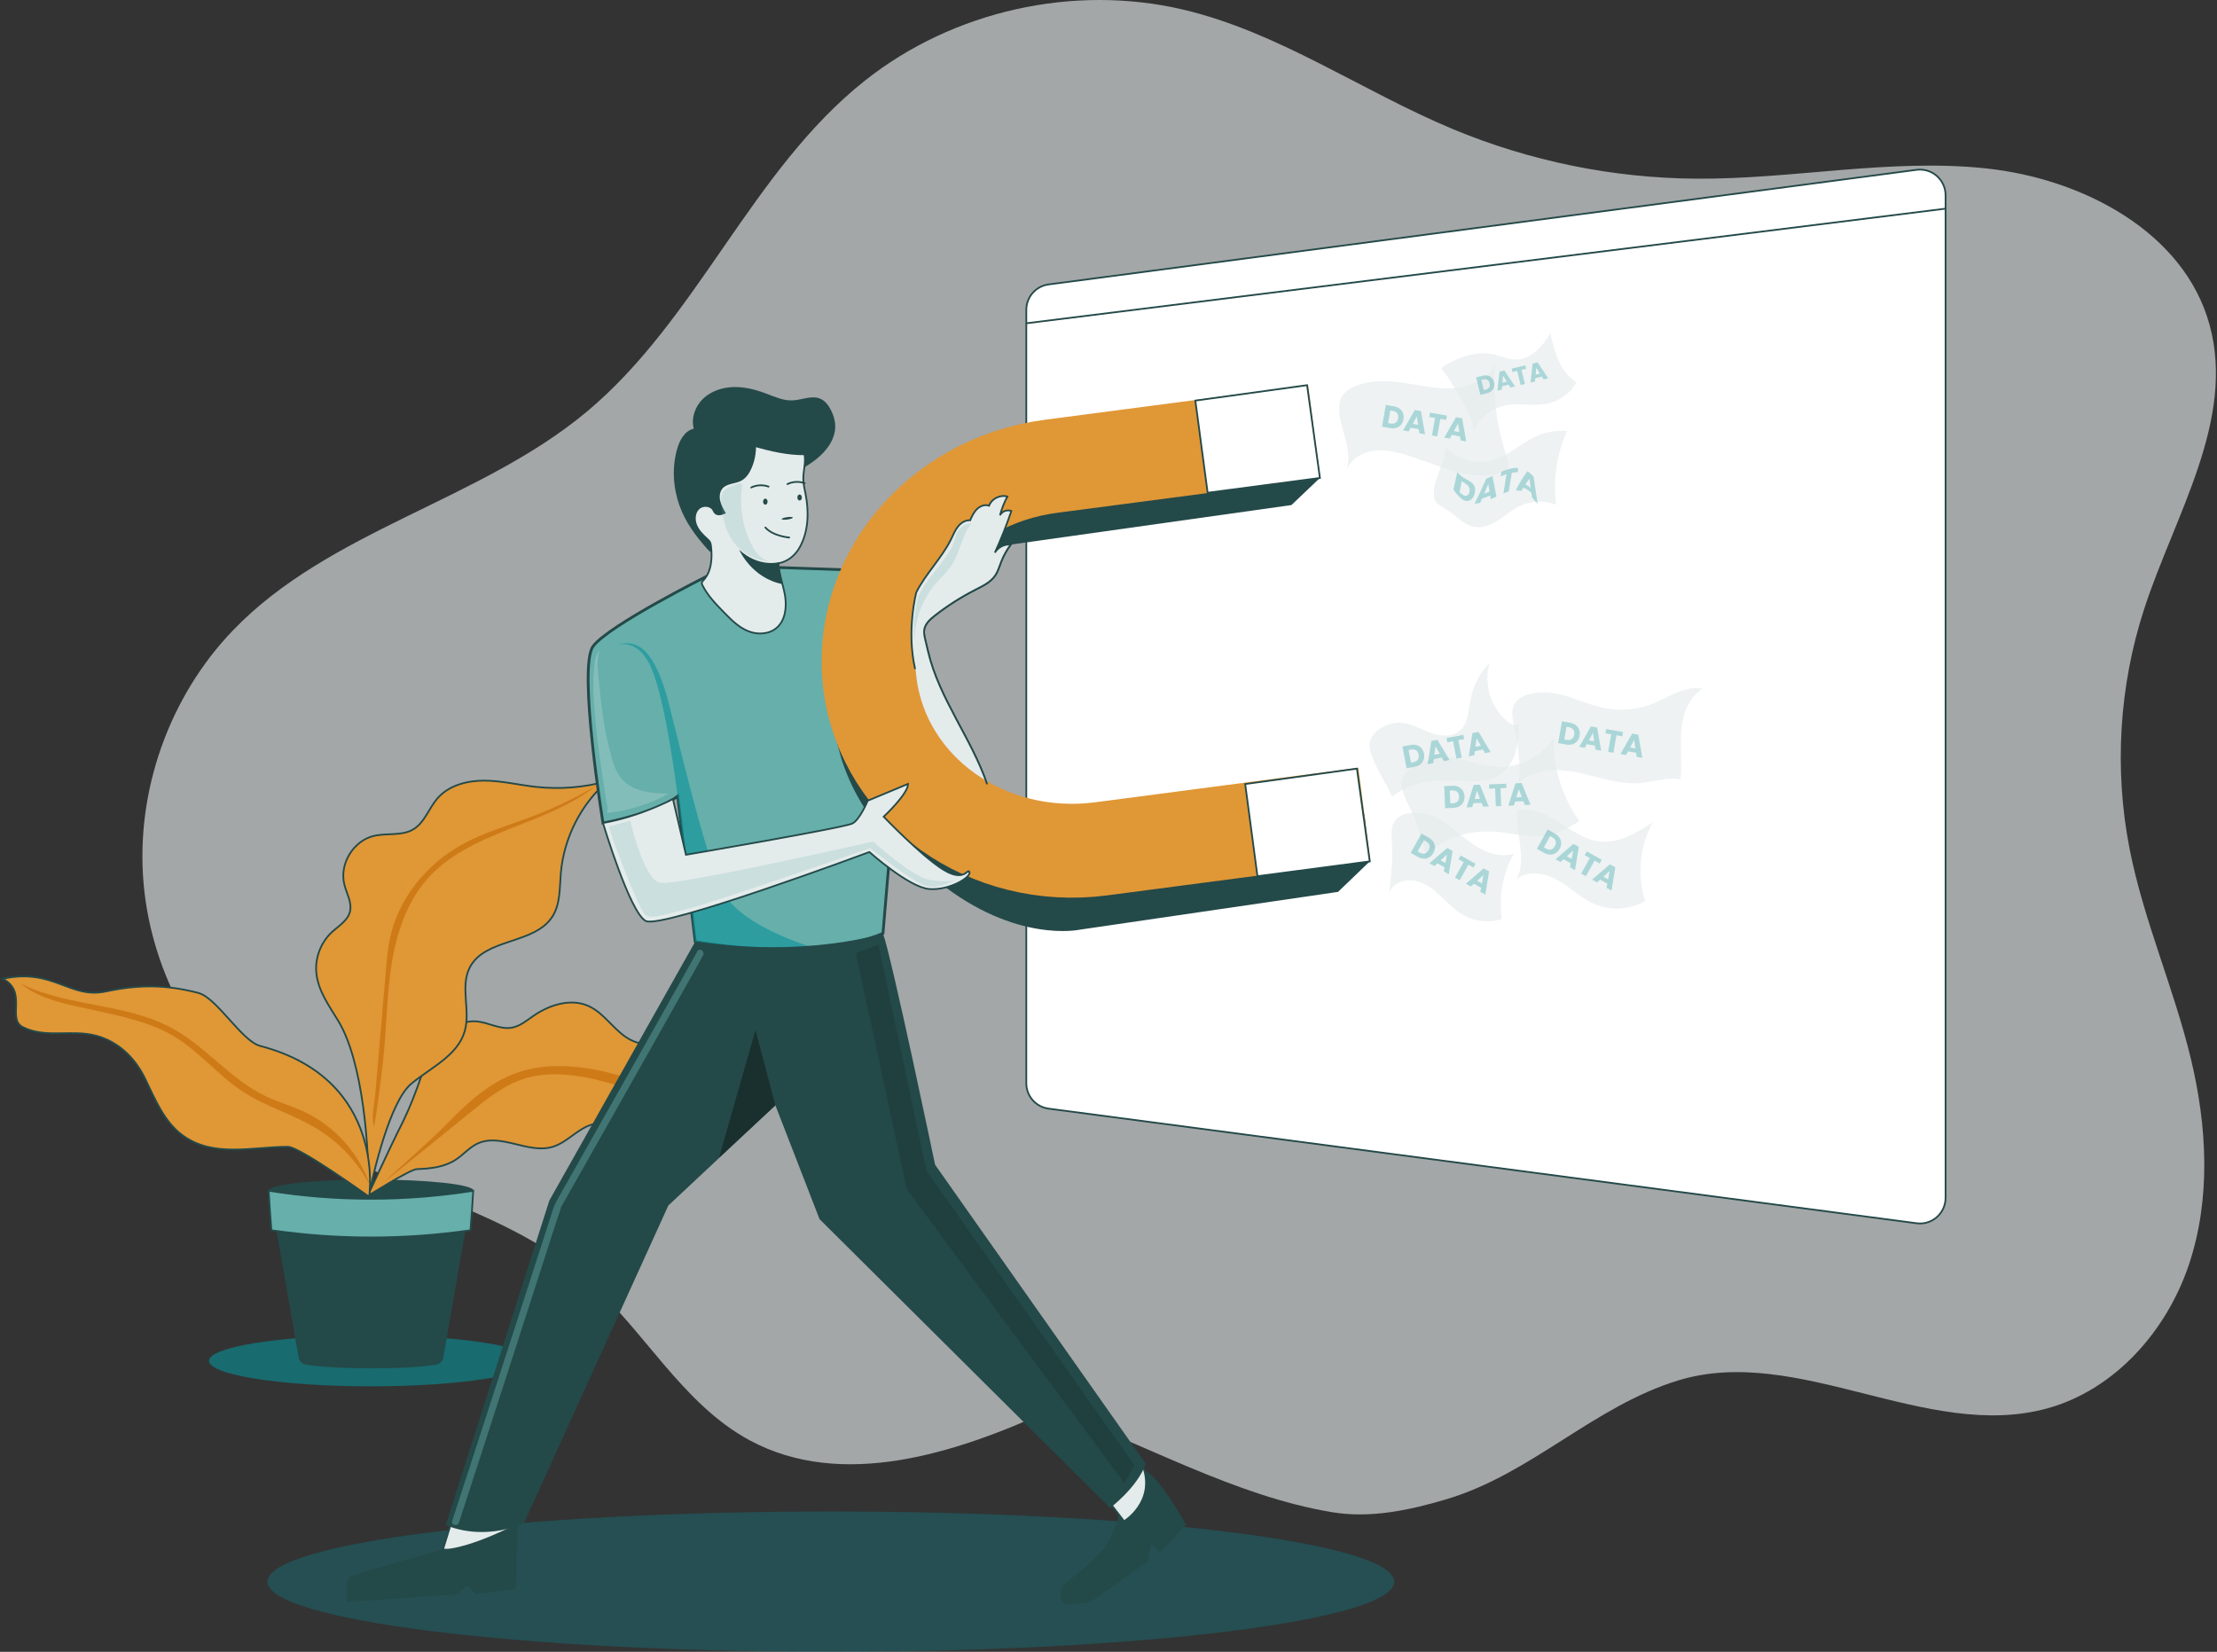 <svg width="769" height="573" viewBox="0 0 769 573" fill="none" xmlns="http://www.w3.org/2000/svg">
<rect x="0" y="0" width="769" height="573" fill="#333333" stroke="none"/>
<g clip-path="url(#clip0_1219_2762)">
<path opacity="0.3" d="M288.202 573.001C396.121 573.001 483.607 562.102 483.607 548.658C483.607 535.213 396.121 524.314 288.202 524.314C180.283 524.314 92.797 535.213 92.797 548.658C92.797 562.102 180.283 573.001 288.202 573.001Z" fill="#069299"/>
<path opacity="0.63" d="M364.588 489.02C331.545 504.225 292.039 516.897 260.025 499.621C236.429 486.893 223.297 461.006 203.05 443.435C172.326 416.773 128.017 411.407 95.241 387.311C69.512 368.395 52.51 338.076 49.786 306.254C47.062 274.439 58.671 241.663 80.812 218.658C114.288 183.865 166.411 173.772 203.489 142.849C242.021 110.712 260.649 59.185 299.963 28.001C330.475 3.781 372.259 -5.584 410.201 3.287C443.532 11.081 472.301 31.582 503.897 44.763C530.607 55.905 559.499 61.792 588.439 61.984C621.99 62.203 655.541 54.876 688.907 58.416C722.272 61.956 757.6 80.365 766.438 112.729C775.46 145.765 754.444 178.5 743.803 211.049C735.041 237.841 733.271 266.878 738.698 294.535C743.556 319.276 753.985 342.597 759.899 367.112C765.587 390.673 766.952 415.895 759.199 438.859C751.439 461.823 733.49 482.132 710.115 488.554C668.323 500.033 623.575 466.193 582.127 478.852C552.789 487.813 531.259 511.23 501.872 520.019C488.974 523.882 475.375 526.77 462.092 524.568C428.184 518.949 396.904 500.705 364.588 489.014V489.02Z" fill="#E4EBEB"/>
<path opacity="0.59" d="M128.59 480.903C159.582 480.903 184.707 476.943 184.707 472.059C184.707 467.174 159.582 463.215 128.59 463.215C97.597 463.215 72.473 467.174 72.473 472.059C72.473 476.943 97.597 480.903 128.59 480.903Z" fill="#069299"/>
<path d="M128.728 416.835C148.326 416.835 164.214 415.118 164.214 412.999C164.214 410.881 148.326 409.164 128.728 409.164C109.13 409.164 93.242 410.881 93.242 412.999C93.242 415.118 109.13 416.835 128.728 416.835Z" fill="#244949"/>
<path d="M153.786 470.838C153.56 472.128 152.558 473.15 151.268 473.376C148.338 473.905 141.916 474.646 129.004 474.646C116.091 474.646 109.113 473.884 106.094 473.356C104.791 473.129 103.782 472.114 103.556 470.81L95.789 426.158H161.56L153.786 470.831V470.838Z" fill="#244949"/>
<path d="M163.192 426.77C140.296 430.091 117.044 430.098 94.148 426.77C93.771 422.194 93.455 417.624 93.188 413.055C116.694 416.78 140.639 416.78 164.145 413.055C163.885 417.624 163.562 422.194 163.185 426.77H163.192Z" fill="#66AFAB"/>
<path d="M163.192 426.77C140.296 430.091 117.044 430.098 94.148 426.77C93.771 422.194 93.455 417.624 93.188 413.055C116.694 416.78 140.639 416.78 164.145 413.055C163.885 417.624 163.562 422.194 163.185 426.77H163.192Z" stroke="#244949" stroke-width="0.604" stroke-miterlimit="10"/>
<path d="M144.722 377.315C146.601 372.087 148.186 366.646 151.343 362.077C154.505 357.507 159.693 353.871 165.236 354.31C169.408 354.639 173.38 357.212 177.504 356.492C180.344 355.998 182.664 354.028 185.038 352.389C190.616 348.526 198.019 346.193 204.201 349.006C210.245 351.757 213.635 358.715 219.789 361.205C224.763 363.216 230.849 361.994 235.295 364.993C238.993 367.483 240.427 372.121 242.808 375.888C246.52 381.761 253.052 385.768 259.968 386.42C252.057 389.37 244.146 392.327 236.235 395.278C233.916 396.142 231.528 397.02 229.052 396.931C225.388 396.801 222.177 394.605 218.979 392.821C214.89 390.543 210.101 388.807 205.58 390.015C200.413 391.401 196.791 396.307 191.658 397.83C183.199 400.348 173.662 392.952 165.662 396.677C162.821 398.001 160.749 400.533 158.135 402.255C154.114 404.911 149.257 405.377 144.564 405.556C142.19 405.645 127.473 414.928 127.473 414.928C127.473 414.928 136.701 395.133 137.895 392.849C140.516 387.833 142.794 382.639 144.715 377.308L144.722 377.315Z" fill="#E09736" stroke="#244949" stroke-width="0.604" stroke-miterlimit="10"/>
<path d="M179.515 372.053C190.637 368.204 202.912 369.81 214.274 372.89C225.629 375.978 236.627 380.492 248.222 382.468C236.792 383.813 225.505 379.861 214.473 376.588C203.44 373.316 191.433 370.702 180.606 374.606C174.335 376.863 169.024 381.124 163.844 385.309C153.69 393.515 143.604 401.817 133.367 409.913C140.523 403.148 148.023 396.945 154.973 389.865C162.081 382.619 169.745 375.436 179.515 372.053Z" fill="#CE7B17"/>
<path d="M117.344 354.157C114.153 348.922 110.359 343.707 109.735 337.608C109.193 332.38 111.237 326.953 115.086 323.378C117.419 321.21 120.52 319.453 121.35 316.38C122.208 313.196 120.246 310.019 119.436 306.822C117.645 299.735 122.544 291.652 129.659 289.971C134.201 288.894 139.347 290.081 143.354 287.693C147.285 285.354 148.719 280.427 151.711 276.969C155.635 272.434 162.023 270.76 168.02 270.787C174.023 270.822 179.91 272.297 185.872 272.956C194.188 273.875 202.675 273.189 210.73 270.945C201.516 278.973 195.588 290.657 194.538 302.829C194.092 308.03 194.401 313.628 191.567 318.013C185.344 327.646 168.239 325.388 162.963 335.57C159.526 342.198 163.258 350.486 161.207 357.67C158.785 366.171 149.488 370.287 142.675 375.92C135.327 382.006 129.687 406.103 127.779 415.351C128.218 398.919 125.968 368.311 117.337 354.157H117.344Z" fill="#E09736" stroke="#244949" stroke-width="0.604" stroke-miterlimit="10"/>
<path d="M133.864 336.502C134.187 332.714 134.516 328.913 135.333 325.201C138.338 311.479 148.067 299.671 160.369 292.899C167.902 288.748 176.259 286.381 184.301 283.335C191.992 280.426 199.436 276.878 206.544 272.734C188.904 286.58 162.901 288.144 148.122 305.009C140.856 313.29 137.377 324.268 135.731 335.164C134.091 346.059 134.105 357.133 132.849 368.083C131.978 375.679 131.038 383.493 129.761 390.986C128.65 387.651 129.844 383.295 130.139 379.864L131.422 364.989C132.238 355.493 133.055 346.004 133.871 336.509L133.864 336.502Z" fill="#CE7B17"/>
<path d="M63.191 393.742C56.817 388.987 53.736 381.145 50.244 373.996C46.751 366.846 40.926 361.275 33.235 359.258C24.645 357.007 15.732 360.328 7.842 356.253C2.339 353.412 9.667 343.91 0.898 339.525C18.71 335.69 24.055 346.64 36.796 343.909C48.302 341.446 57.949 341.584 68.858 344.458C75.198 346.126 83.891 361.165 90.23 362.819C134.347 374.325 128.042 415.155 128.042 415.155C128.042 415.155 104.014 397.817 99.843 397.81C87.616 397.79 73.949 401.762 63.197 393.735L63.191 393.742Z" fill="#E09736" stroke="#244949" stroke-width="0.604" stroke-miterlimit="10"/>
<path d="M60.815 359.786C69.344 365.014 75.766 373.124 84.136 378.613C92.219 383.91 101.783 386.545 110.023 391.601C117.728 396.329 124.123 403.169 128.329 411.169C124.548 400.013 116.04 390.545 105.358 385.584C100.994 383.56 96.315 382.263 91.978 380.177C79.649 374.256 70.977 362.469 58.819 356.205C42.647 347.875 23.463 349.309 7.113 341.158C13.974 346.976 24.932 348.699 33.446 350.599C42.839 352.699 52.513 354.688 60.822 359.779L60.815 359.786Z" fill="#CE7B17"/>
<path d="M235.652 175.295C233.449 168.99 233.044 162.012 234.917 155.603C235.796 152.585 237.58 149.374 240.653 148.708C239.652 145.01 241.141 140.9 243.919 138.265C246.698 135.631 250.581 134.368 254.41 134.265C258.238 134.162 262.026 135.123 265.607 136.468C268.612 137.593 271.645 139.02 274.856 138.89C278.184 138.759 281.655 136.982 284.681 138.375C286.28 139.116 287.391 140.632 288.194 142.197C289.038 143.85 289.635 145.662 289.704 147.521C289.882 152.139 286.849 156.317 283.24 159.199C279.631 162.08 275.378 164.056 271.686 166.821C268.084 169.518 265.045 172.969 262.822 176.88C261.189 179.748 259.981 182.876 258.005 185.518C256.352 187.727 254.163 189.525 251.707 190.76C248.907 192.166 247.418 192.804 245.346 190.458C241.271 185.834 237.724 181.182 235.665 175.281L235.652 175.295Z" fill="#244949"/>
<path d="M245.333 199.811C245.333 199.811 211.055 216.95 205.724 224.189C200.393 231.427 209.155 285.506 209.155 285.506C209.155 285.506 227.433 282.268 235.056 276.175L241.148 326.639C241.148 326.639 281.327 334.255 306.274 323.785L308.751 294.46L295.042 197.725L267.618 196.771L245.34 199.818L245.333 199.811Z" fill="#66AFAB" stroke="#244949" stroke-width="0.967" stroke-miterlimit="10"/>
<path opacity="0.59" d="M212.969 224.179C212.969 224.179 220.708 219.987 225.868 231.596C231.027 243.205 235.048 276.173 235.048 276.173L241.141 326.637C241.141 326.637 269.402 330.602 281.011 328.345C281.011 328.345 258.115 321.573 251.343 310.287C244.571 299 232.763 245.264 230.506 238.814C228.248 232.365 223.844 219.363 212.969 224.186V224.179Z" fill="#069299"/>
<path d="M279.056 157.594C279.598 160.496 278.555 163.453 278.637 166.403C278.685 168.07 279.097 169.697 279.419 171.329C280.641 177.573 280.476 184.366 277.361 189.916C275.817 192.654 273.34 194.781 269.978 195.419C270.164 199.391 271.701 202.801 272.311 206.726C272.922 210.651 272.421 215.158 269.423 217.766C266.788 220.057 262.774 220.249 259.529 218.946C256.215 217.615 253.622 214.994 251.131 212.441C248.332 209.573 245.491 206.651 243.687 203.076C243.529 202.767 243.385 202.431 243.453 202.095C243.522 201.786 243.755 201.546 243.975 201.313C246.788 198.307 247.09 193.752 246.651 189.662C246.589 189.093 246.513 188.503 246.232 188.002C245.985 187.556 245.594 187.213 245.217 186.87C243.694 185.498 242.198 183.995 241.45 182.088C240.702 180.18 240.867 177.779 242.362 176.379C243.858 174.98 246.747 175.254 247.543 177.141C247.838 177.848 248.387 178.369 249.141 178.431C249.896 178.492 250.637 178.197 251.344 177.902C250.548 176.516 249.752 175.089 249.457 173.525C249.162 171.961 249.443 170.191 250.562 169.052C252.215 167.371 254.994 167.583 257.059 166.444C258.658 165.559 259.701 163.926 260.421 162.252C261.443 159.892 261.958 157.305 261.917 154.732C267.563 156.31 273.19 157.621 279.056 157.587V157.594Z" fill="#E4EBEB" stroke="#244949" stroke-width="0.604" stroke-miterlimit="10"/>
<path opacity="0.2" d="M260.182 187.934C261.561 190.939 263.681 193.972 266.892 194.768C261.362 194.391 256.107 191.125 253.314 186.336C251.386 183.022 250.625 179.166 250.206 175.351C249.993 173.444 249.966 171.248 251.352 169.917C252.052 169.245 253.005 168.922 253.925 168.613C254.508 168.421 256.498 167.392 257.033 167.673C257.705 168.03 257.273 169.382 257.218 169.951C257.005 172.016 256.992 174.102 257.149 176.174C257.465 180.222 258.481 184.243 260.189 187.927L260.182 187.934Z" fill="#66AFAB"/>
<path d="M388.176 524.925C388.176 524.925 386.667 533.509 381.329 538.963C375.991 544.418 368.334 550.332 368.334 550.332C368.334 550.332 366.365 554.854 369.61 556.48C369.61 556.48 376.341 556.48 378.193 555.554C380.046 554.627 398.146 541.632 398.146 541.632L399.188 535.485L402.434 538.504L411.367 528.877C411.367 528.877 401.624 511.128 396.52 509.852L388.17 524.932L388.176 524.925Z" fill="#244949"/>
<path d="M384.695 520.919L389.91 527.704C389.91 527.704 400.812 521.09 396.524 508.795L384.695 520.919Z" fill="#E4EBEB" stroke="#244949" stroke-width="0.604" stroke-miterlimit="10"/>
<path d="M156.504 528.26L153.656 537.474C153.656 537.474 170.912 539.985 179.619 528.431L156.504 528.267V528.26Z" fill="#E4EBEB" stroke="#244949" stroke-width="0.604" stroke-miterlimit="10"/>
<path d="M241.149 326.631L190.562 416.422L154.609 528.993C154.609 528.993 166.397 534.886 181.718 528.403L231.818 418.185L268.95 383.413L284.271 422.899L385.054 523.092C385.054 523.092 394.481 516.018 397.431 507.771L324.347 404.038C324.347 404.038 309.41 332.497 306.268 323.77C306.268 323.77 280.532 332.318 241.142 326.624L241.149 326.631Z" fill="#244949"/>
<path d="M153.654 537.468C153.654 537.468 123.953 545.722 121.654 546.874C119.356 548.027 120.309 555.698 120.309 555.698L158.656 553.015L162.107 549.756L164.982 553.015L178.979 551.101L179.61 528.432C179.61 528.432 163.98 536.891 153.648 537.475L153.654 537.468Z" fill="#244949"/>
<path d="M664.794 424.328L363.714 384.568C359.295 383.985 355.988 380.218 355.988 375.758V107.481C355.988 103.022 359.295 99.255 363.714 98.672L664.794 58.911C670.118 58.212 674.845 62.349 674.845 67.721V415.525C674.845 420.897 670.118 425.042 664.794 424.335V424.328Z" fill="white" stroke="#244949" stroke-width="0.604" stroke-miterlimit="10"/>
<path d="M314.388 218.98C315.047 214.342 315.726 209.656 317.84 205.478C321.174 198.891 326.704 193.601 329.943 186.973C330.663 185.498 331.28 183.947 332.303 182.664C333.325 181.381 334.869 180.38 336.509 180.503C337.14 179.11 337.792 177.676 338.883 176.613C339.974 175.549 341.634 174.911 343.068 175.44C343.98 173.004 346.924 171.536 349.421 172.27C348.317 174.328 347.459 176.517 346.862 178.774C347.541 177.381 349.373 176.688 350.8 177.285C349.154 182.191 347.246 187.007 345.099 191.721C346.183 189.841 348.426 188.695 350.588 188.922C349.222 190.74 348.111 192.743 347.281 194.857C346.636 196.503 346.155 198.239 345.154 199.694C343.534 202.033 340.817 203.309 338.286 204.606C333.353 207.131 328.653 210.123 324.282 213.533C322.649 214.809 320.948 216.318 320.591 218.363C320.378 219.557 320.659 220.771 320.941 221.951L321.936 226.15C325.798 242.473 337.003 256.209 342.402 272.085C342.402 272.085 323.328 262.953 316.433 244.222C316.433 244.222 313.002 228.751 314.388 218.994V218.98Z" fill="#E4EBEB" stroke="#244949" stroke-width="0.604" stroke-miterlimit="10"/>
<path d="M457.828 165.799L447.948 175.199L350.582 188.908C350.582 188.908 319.371 194.143 314.383 218.98L317.196 248.778L339.995 298.452L473.266 282.473L475.118 298.816L464.12 309.382L374.527 322.494C374.527 322.494 352.304 327.372 325.354 305.753C321.12 302.356 316.963 299.077 313.065 295.653C303.295 287.07 296.036 276.003 291.974 263.653L286.465 243.371L304.167 213.23L337.82 172.146L450.583 155.535L457.842 165.806L457.828 165.799Z" fill="#244949"/>
<path d="M455.841 149.766L364.582 161.745C325.089 166.932 296.972 200.84 301.782 237.485C306.591 274.13 342.509 299.633 382.002 294.446L473.262 282.467" stroke="#E09736" stroke-width="32.556" stroke-miterlimit="10"/>
<path d="M342.401 272.064C337.001 256.187 325.797 242.451 321.934 226.129L320.939 221.93C320.658 220.75 320.376 219.535 320.589 218.341C320.953 216.297 322.647 214.787 324.28 213.511C328.651 210.101 333.344 207.103 338.284 204.585C340.816 203.288 343.533 202.019 345.152 199.672C346.154 198.218 346.641 196.482 347.279 194.835C348.109 192.722 349.22 190.718 350.586 188.9C348.425 188.681 346.188 189.82 345.097 191.7C347.244 186.993 349.152 182.169 350.799 177.264C349.371 176.667 347.533 177.36 346.86 178.753C347.457 176.495 348.315 174.307 349.419 172.248C346.922 171.514 343.979 172.982 343.066 175.418C341.632 174.89 339.972 175.528 338.881 176.591C337.79 177.655 337.131 179.089 336.507 180.482C334.874 180.358 333.323 181.36 332.301 182.643C331.279 183.926 330.661 185.477 329.941 186.952C326.695 193.58 321.172 198.876 317.838 205.456C317.838 205.456 314.318 218.671 317.44 232.125" fill="#E4EBEB"/>
<path d="M342.401 272.064C337.001 256.187 325.797 242.451 321.934 226.129L320.939 221.93C320.658 220.75 320.376 219.535 320.589 218.341C320.953 216.297 322.647 214.787 324.28 213.511C328.651 210.101 333.344 207.103 338.284 204.585C340.816 203.288 343.533 202.019 345.152 199.672C346.154 198.218 346.641 196.482 347.279 194.835C348.109 192.722 349.22 190.718 350.586 188.9C348.425 188.681 346.188 189.82 345.097 191.7C347.244 186.993 349.152 182.169 350.799 177.264C349.371 176.667 347.533 177.36 346.86 178.753C347.457 176.495 348.315 174.307 349.419 172.248C346.922 171.514 343.979 172.982 343.066 175.418C341.632 174.89 339.972 175.528 338.881 176.591C337.79 177.655 337.131 179.089 336.507 180.482C334.874 180.358 333.323 181.36 332.301 182.643C331.279 183.926 330.661 185.477 329.941 186.952C326.695 193.58 321.172 198.876 317.838 205.456C317.838 205.456 314.318 218.671 317.44 232.125" stroke="#244949" stroke-width="0.604" stroke-miterlimit="10"/>
<path d="M355.988 112.144L674.845 72.377" stroke="#244949" stroke-width="0.604" stroke-miterlimit="10"/>
<path d="M453.383 133.613L457.83 165.799L418.886 170.938L414.625 138.965L453.383 133.613Z" fill="white" stroke="#244949" stroke-width="0.604" stroke-miterlimit="10"/>
<path d="M470.673 266.623L475.119 298.809L436.168 303.948L431.914 271.975L470.673 266.623Z" fill="white" stroke="#244949" stroke-width="0.604" stroke-miterlimit="10"/>
<path d="M209.156 285.497C209.156 285.497 218.439 316.557 223.983 319.473C229.527 322.389 301.562 295.555 301.562 295.555C301.562 295.555 315.27 307.803 322.269 308.386C329.267 308.969 336.849 304.303 336.265 302.554C335.682 300.804 334.804 306.348 327.222 301.676C319.641 297.01 306.516 283.302 306.516 283.302C306.516 283.302 314.975 275.425 314.975 271.926L300.979 277.758C300.979 277.758 298.351 284.173 295.73 285.634C293.109 287.096 237.939 296.509 237.939 296.509L233.417 277.168C233.417 277.168 222.412 283.13 209.156 285.49V285.497Z" fill="#E4EBEB" stroke="#244949" stroke-width="0.604" stroke-miterlimit="10"/>
<path opacity="0.23" d="M208.152 225.375C207 228.236 207.254 231.44 207.549 234.514C208.454 243.989 209.497 253.512 212.118 262.665C212.887 265.348 213.826 268.072 215.652 270.185C219.501 274.638 226.087 275.255 231.974 275.303C225.36 278.919 218.026 281.225 210.533 282.041L210.787 280.456C210.787 280.456 205.332 249.979 205.833 235.111C205.833 235.111 206.046 230.253 206.519 228.387C206.993 226.521 208.166 225.382 208.166 225.382L208.152 225.375Z" fill="#E4EBEB"/>
<path d="M268.941 383.415L262.052 357.336L249.414 401.576L268.941 383.415Z" fill="#19302F"/>
<path d="M270.026 195.047C270.026 195.047 263.226 196.92 256.406 190.711C256.406 190.711 260.667 200.577 271.508 202.642L270.026 195.047Z" fill="#244949"/>
<path d="M279.137 167.624C279.137 167.624 276.214 166.396 273.141 167.926" stroke="#244949" stroke-width="0.604" stroke-miterlimit="10" stroke-linecap="round"/>
<path d="M266.579 168.804C266.579 168.804 263.656 167.576 260.582 169.106" stroke="#244949" stroke-width="0.604" stroke-miterlimit="10" stroke-linecap="round"/>
<path d="M265.462 175.056C265.894 175.056 266.244 174.59 266.244 174.014C266.244 173.438 265.894 172.971 265.462 172.971C265.03 172.971 264.68 173.438 264.68 174.014C264.68 174.59 265.03 175.056 265.462 175.056Z" fill="#244949"/>
<path d="M277.36 173.621C277.792 173.621 278.142 173.154 278.142 172.578C278.142 172.002 277.792 171.535 277.36 171.535C276.928 171.535 276.578 172.002 276.578 172.578C276.578 173.154 276.928 173.621 277.36 173.621Z" fill="#244949"/>
<path d="M273.13 180.21C274.196 180.061 275.034 179.757 275.003 179.532C274.971 179.307 274.082 179.245 273.016 179.394C271.95 179.543 271.111 179.847 271.143 180.072C271.174 180.297 272.064 180.359 273.13 180.21Z" fill="#244949"/>
<path d="M273.751 186.459C273.751 186.459 268.152 186.027 265.477 182.98" stroke="#244949" stroke-width="0.604" stroke-miterlimit="10" stroke-linecap="round"/>
<path opacity="0.63" d="M501.702 262.741C507.122 262.741 512.227 265.3 517.613 265.932C525.792 266.885 534.361 262.94 538.944 256.1C538.725 266.295 541.895 276.539 547.836 284.827C543.891 287.318 539.63 289.548 534.992 290.055C530.519 290.542 526.052 289.39 521.586 288.793C511.774 287.489 500.57 289.541 494.642 297.472C493.647 292.978 492.364 288.546 490.814 284.21C489.537 280.649 486.546 276.319 486.196 272.601C485.551 265.609 496.2 262.741 501.688 262.734L501.702 262.741Z" fill="#E4EBEB"/>
<path opacity="0.63" d="M497.683 283.352C502.445 285.554 506.17 289.465 510.438 292.511C514.705 295.564 520.208 297.815 525.141 296.038C521.265 302.878 519.755 311.029 520.935 318.796C516.51 320.217 511.488 319.688 507.46 317.362C504.441 315.62 502.054 312.999 499.494 310.632C496.935 308.264 494.019 306.048 490.582 305.445C487.151 304.848 483.131 306.35 481.875 309.602C482.369 305.486 482.733 301.355 482.966 297.218C483.131 294.268 482.081 288.36 483.275 285.726C485.553 280.696 493.594 281.451 497.69 283.345L497.683 283.352Z" fill="#E4EBEB"/>
<path opacity="0.63" d="M482.888 276.318C488.398 271.941 495.76 270.534 502.792 270.726C508.878 270.891 515.575 271.989 520.57 268.49C525.914 264.75 526.957 257.313 526.786 250.788C526.299 251.94 524.549 251.488 523.534 250.747C517.221 246.122 514.36 237.292 516.762 229.848C513.324 233.333 510.964 237.861 510.058 242.678C509.331 246.568 509.29 251.117 506.216 253.615C503.382 255.92 499.177 255.35 495.767 254.04C492.357 252.73 489.056 250.781 485.399 250.657C481.338 250.52 474.916 253.889 475.005 258.568C475.094 263.248 480.892 271.742 482.895 276.325L482.888 276.318Z" fill="#E4EBEB"/>
<path opacity="0.63" d="M540.276 284.949C545.004 287.879 549.697 291.419 555.234 291.933C561.731 292.537 567.755 288.839 573.224 285.285C568.771 293.546 567.817 303.625 570.637 312.579C565.326 315.639 558.548 316.009 552.935 313.539C548.16 311.44 544.414 307.536 539.837 305.038C535.261 302.541 528.866 301.827 525.367 305.69C529.655 300.949 526.458 289.951 526.245 284.551C526.101 280.873 525.978 280.393 530.444 280.921C533.95 281.333 537.326 283.124 540.283 284.956L540.276 284.949Z" fill="#E4EBEB"/>
<path opacity="0.63" d="M540.172 240.689C545.854 241.876 551.13 244.6 556.831 245.677C562.403 246.734 568.276 246.15 573.531 244.023C579.151 241.752 584.708 237.67 590.636 238.932C585.765 241.807 583.624 247.804 583.164 253.444C582.705 259.084 583.542 264.778 582.897 270.398C578.3 269.403 573.614 271.214 568.927 271.626C561.545 272.277 554.368 269.43 547.109 267.941C539.85 266.452 531.322 266.693 526.279 272.127C527.905 270.377 526.738 262.109 526.587 259.79C526.32 255.674 524.515 251.152 524.563 247.138C524.646 240.078 534.519 239.502 540.179 240.682L540.172 240.689Z" fill="#E4EBEB"/>
<path opacity="0.63" d="M482.509 132.284C489.034 132.757 495.429 134.685 501.967 134.72C508.513 134.754 515.697 132.305 518.695 126.486C517.494 137.594 519.422 148.874 522.928 159.488C523.23 160.415 523.546 161.43 523.175 162.329C522.75 163.358 521.59 163.852 520.513 164.154C509.165 167.337 497.748 160.538 486.386 157.416C482.784 156.428 478.976 155.804 475.326 156.579C471.676 157.355 468.197 159.756 466.969 163.283C469.775 155.207 463.346 146.994 464.67 139.701C465.919 132.819 476.938 131.879 482.502 132.277L482.509 132.284Z" fill="#E4EBEB"/>
<path opacity="0.63" d="M501.415 155.075C505.532 159.452 512.173 161.264 517.937 159.576C523.501 157.957 527.81 153.538 533.12 151.219C536.4 149.792 540.03 149.188 543.597 149.497C539.934 157.442 538.589 166.437 539.769 175.109C535.831 173.511 531.22 173.627 527.371 175.432C524.626 176.715 522.328 178.766 519.789 180.413C517.244 182.06 514.218 183.329 511.24 182.746C508.098 182.135 505.738 179.645 503.178 177.717C498.293 174.046 497.072 175.37 497.429 169.202C497.532 167.384 502.259 155.96 501.422 155.068L501.415 155.075Z" fill="#E4EBEB"/>
<path opacity="0.63" d="M510.917 149.662C512.982 145.031 517.408 141.525 522.389 140.578C527.171 139.672 532.194 140.996 536.948 139.967C541.072 139.075 544.763 136.345 546.828 132.66C541.195 129.195 539.247 122.08 537.765 115.631C535.096 120.125 531.082 124.674 525.861 124.715C522.993 124.736 520.31 123.363 517.49 122.821C511.494 121.669 504.777 124.269 499.926 127.652C502.197 130.382 512.44 146.252 510.924 149.669L510.917 149.662Z" fill="#E4EBEB"/>
<path opacity="0.2" d="M218.602 284.649C218.602 284.649 223.206 305.192 229.052 306.248C234.898 307.312 302.885 291.909 302.885 291.909C302.885 291.909 316.161 304.128 322.363 305.185C328.566 306.241 331.043 305.363 331.043 305.363C331.043 305.363 325.554 308.554 321.128 307.312C316.703 306.07 301.828 294.207 301.828 294.207C301.828 294.207 245.697 313.686 237.91 315.456C230.122 317.226 225.34 319.353 223.392 316.869C221.443 314.386 213.656 294.914 211.172 286.77L218.609 284.643L218.602 284.649Z" fill="#66AFAB"/>
<path opacity="0.2" d="M328.749 192.242C329.442 191.22 330.107 190.17 330.553 189.017C331.185 187.398 331.39 185.587 332.344 184.132C333.332 182.623 335.095 181.662 336.893 181.648C333.607 185.779 333.044 191.48 330.183 195.913C328.619 198.335 326.423 200.283 324.55 202.479C319.871 207.968 317.209 215.144 317.188 222.355C316.385 217.958 317.394 213.278 318.025 208.942C318.601 205.031 322.155 201.017 324.468 197.992C325.915 196.098 327.397 194.218 328.742 192.249L328.749 192.242Z" fill="#66AFAB"/>
<path opacity="0.34" d="M296.852 330.639L314.512 412.547L390.046 514.572L393.477 508.191L321.38 406.173L304.701 327.695L296.852 330.639Z" fill="#19302F"/>
<g opacity="0.43">
<path d="M159.178 528.196C162.052 519.414 164.907 510.632 167.754 501.843C171.157 491.359 174.546 480.868 177.936 470.378C181.051 460.738 184.166 451.091 187.274 441.451C189.332 435.063 191.397 428.676 193.456 422.281C193.826 421.122 194.334 419.942 194.595 418.748C194.663 418.432 194.348 419.153 194.615 418.727C194.835 418.384 195.02 418.007 195.226 417.65C197.504 413.629 199.775 409.616 202.053 405.595C205.868 398.85 209.689 392.099 213.504 385.355C217.799 377.759 222.087 370.171 226.375 362.569C230.087 355.996 233.792 349.416 237.49 342.829C239.521 339.207 241.587 335.605 243.556 331.948C243.679 331.721 243.81 331.502 243.912 331.268C244.53 329.862 242.451 328.627 241.827 330.054C241.477 330.864 240.983 331.632 240.557 332.4C239.528 334.267 238.485 336.126 237.442 337.985C234.053 344.037 230.643 350.082 227.24 356.126C223 363.646 218.753 371.159 214.506 378.679C210.465 385.828 206.423 392.97 202.382 400.12C199.638 404.964 196.893 409.815 194.156 414.658C193.277 416.209 192.433 417.609 191.891 419.29C190.217 424.484 188.543 429.671 186.869 434.865C183.933 443.962 180.996 453.067 178.059 462.165C174.677 472.649 171.287 483.126 167.891 493.603C164.824 503.064 161.757 512.519 158.677 521.973C158.073 523.833 157.462 525.692 156.852 527.551C156.365 529.033 158.697 529.665 159.178 528.19V528.196Z" fill="#66AFAB"/>
</g>
<g opacity="0.29">
<path d="M546.62 251.563C547.162 251.981 547.546 252.502 547.773 253.134C547.999 253.758 548.047 254.451 547.917 255.192C547.787 255.933 547.512 256.557 547.087 257.072C546.661 257.587 546.119 257.95 545.468 258.163C544.816 258.376 544.095 258.41 543.299 258.273L540.473 257.779L541.79 250.225L544.617 250.719C545.413 250.856 546.078 251.137 546.62 251.556V251.563ZM545.179 256.379C545.632 256.063 545.92 255.563 546.044 254.87C546.167 254.177 546.064 253.6 545.749 253.141C545.426 252.688 544.919 252.4 544.226 252.276L543.354 252.125L542.586 256.516L543.457 256.667C544.15 256.791 544.727 256.695 545.179 256.379Z" fill="#069299"/>
<path d="M553.219 258.637L550.399 258.143L549.713 259.398L547.785 259.062L551.84 251.988L553.974 252.359L555.387 260.386L553.439 260.043L553.219 258.63V258.637ZM552.993 257.134L552.54 254.204L551.133 256.805L552.993 257.127V257.134Z" fill="#069299"/>
<path d="M562.97 253.929L562.709 255.404L560.705 255.054L559.642 261.133L557.803 260.81L558.867 254.731L556.863 254.381L557.124 252.906L562.97 253.929Z" fill="#069299"/>
<path d="M567.508 261.127L564.688 260.633L564.002 261.889L562.074 261.552L566.129 254.479L568.263 254.849L569.676 262.883L567.728 262.54L567.508 261.127ZM567.282 259.624L566.829 256.695L565.422 259.295L567.282 259.618V259.624Z" fill="#069299"/>
</g>
<g opacity="0.29">
<path d="M485.523 141.807C486.065 142.225 486.449 142.747 486.675 143.378C486.902 144.002 486.95 144.695 486.819 145.436C486.689 146.177 486.415 146.802 485.989 147.316C485.564 147.831 485.022 148.194 484.37 148.407C483.718 148.62 482.998 148.654 482.202 148.517L479.375 148.023L480.692 140.469L483.519 140.963C484.315 141.1 484.981 141.381 485.523 141.8V141.807ZM484.082 146.623C484.535 146.308 484.823 145.807 484.946 145.114C485.07 144.421 484.967 143.844 484.651 143.385C484.329 142.932 483.821 142.644 483.128 142.52L482.257 142.369L481.488 146.76L482.36 146.911C483.053 147.035 483.629 146.939 484.082 146.623Z" fill="#069299"/>
<path d="M492.121 148.881L489.302 148.387L488.615 149.642L486.688 149.306L490.742 142.232L492.876 142.603L494.29 150.63L492.341 150.287L492.121 148.874V148.881ZM491.895 147.378L491.442 144.449L490.036 147.049L491.895 147.371V147.378Z" fill="#069299"/>
<path d="M501.872 144.173L501.611 145.648L499.608 145.298L498.544 151.377L496.706 151.054L497.769 144.975L495.766 144.626L496.026 143.15L501.872 144.173Z" fill="#069299"/>
<path d="M506.411 151.377L503.591 150.883L502.905 152.139L500.977 151.802L505.032 144.729L507.165 145.099L508.579 153.133L506.63 152.79L506.411 151.377ZM506.184 149.874L505.731 146.945L504.325 149.545L506.184 149.867V149.874Z" fill="#069299"/>
</g>
<g opacity="0.29">
<path d="M516.067 130.304C516.609 130.442 517.068 130.709 517.439 131.1C517.816 131.498 518.077 131.992 518.221 132.596C518.365 133.193 518.365 133.749 518.214 134.277C518.063 134.805 517.775 135.251 517.357 135.622C516.938 135.992 516.41 136.253 515.772 136.411L513.494 136.966L512.012 130.888L514.29 130.332C514.928 130.174 515.525 130.167 516.06 130.304H516.067ZM516.561 134.38C516.801 133.996 516.849 133.529 516.712 132.966C516.574 132.404 516.314 132.006 515.923 131.773C515.531 131.539 515.058 131.484 514.502 131.622L513.802 131.793L514.66 135.327L515.36 135.155C515.923 135.018 516.321 134.757 516.554 134.38H516.561Z" fill="#069299"/>
<path d="M523.311 133.433L521.04 133.989L520.937 135.155L519.387 135.533L520.107 128.919L521.822 128.5L525.5 134.044L523.936 134.428L523.311 133.44V133.433ZM522.653 132.383L521.356 130.339L521.15 132.747L522.646 132.383H522.653Z" fill="#069299"/>
<path d="M529.066 126.729L529.354 127.915L527.742 128.307L528.936 133.199L527.454 133.562L526.26 128.67L524.648 129.061L524.359 127.874L529.066 126.729Z" fill="#069299"/>
<path d="M534.819 130.633L532.548 131.189L532.445 132.349L530.895 132.726L531.615 126.112L533.33 125.693L537.008 131.237L535.443 131.621L534.819 130.633ZM534.16 129.584L532.864 127.539L532.658 129.947L534.154 129.584H534.16Z" fill="#069299"/>
</g>
<g opacity="0.29">
<path d="M510.304 167.274C510.846 167.692 511.23 168.159 511.456 168.749C511.683 169.339 511.731 170.018 511.601 170.786C511.47 171.548 511.196 172.227 510.77 172.776C510.345 173.325 509.803 173.682 509.151 173.771C508.499 173.853 507.772 173.641 506.983 173.016C506.043 172.268 505.096 171.232 504.156 169.846C504.595 167.898 505.034 165.874 505.474 163.781C506.42 164.852 507.36 165.606 508.3 166.1C509.096 166.519 509.769 166.855 510.304 167.28V167.274ZM508.863 171.919C509.316 171.713 509.604 171.232 509.727 170.553C509.851 169.867 509.748 169.291 509.432 168.79C509.11 168.282 508.602 167.912 507.909 167.493C507.621 167.322 507.326 167.116 507.038 166.889C506.784 168.2 506.53 169.483 506.269 170.752C506.558 171.027 506.853 171.274 507.141 171.493C507.834 172.015 508.41 172.111 508.863 171.912V171.919Z" fill="#069299"/>
<path d="M516.903 171.878C515.963 172.297 515.023 172.667 514.083 172.928C513.856 173.449 513.63 173.964 513.397 174.472C512.752 174.609 512.114 174.684 511.469 174.678C512.82 172.098 514.172 169.148 515.524 166.039C516.237 165.772 516.944 165.456 517.657 165.127C518.131 167.501 518.597 169.875 519.071 172.242C518.419 172.551 517.774 172.859 517.122 173.154C517.047 172.729 516.978 172.304 516.903 171.878ZM516.676 170.513C516.525 169.628 516.374 168.743 516.224 167.858C515.757 169.003 515.284 170.136 514.817 171.24C515.434 171.034 516.059 170.787 516.676 170.513Z" fill="#069299"/>
<path d="M526.653 162.354C526.571 162.855 526.482 163.349 526.393 163.85C525.727 163.809 525.055 163.864 524.389 163.987C524.032 166.142 523.682 168.317 523.326 170.505C522.715 170.677 522.097 170.903 521.487 171.15C521.844 168.921 522.194 166.698 522.55 164.488C521.885 164.715 521.212 164.996 520.547 165.291C520.636 164.749 520.718 164.2 520.808 163.658C522.756 162.807 524.705 162.169 526.653 162.354Z" fill="#069299"/>
<path d="M531.192 170.965C530.252 170.08 529.312 169.504 528.372 169.154C528.145 169.524 527.912 169.915 527.686 170.313C527.041 170.149 526.403 170.087 525.758 170.107C527.109 167.48 528.461 165.195 529.813 163.473C530.526 163.925 531.233 164.536 531.947 165.332C532.42 168.454 532.887 171.651 533.36 174.944C532.708 173.984 532.063 173.202 531.411 172.557C531.336 172.028 531.267 171.5 531.192 170.972V170.965ZM530.965 169.298C530.814 168.214 530.664 167.136 530.513 166.066C530.046 166.642 529.573 167.294 529.106 168.008C529.724 168.323 530.348 168.742 530.965 169.291V169.298Z" fill="#069299"/>
</g>
<g opacity="0.29">
<path d="M505.959 272.982C506.576 273.277 507.063 273.71 507.413 274.272C507.77 274.835 507.962 275.5 507.99 276.255C508.017 277.003 507.88 277.675 507.571 278.272C507.262 278.869 506.81 279.336 506.22 279.679C505.623 280.022 504.93 280.214 504.127 280.241L501.259 280.358L500.957 272.694L503.825 272.577C504.635 272.543 505.348 272.68 505.959 272.975V272.982ZM505.568 277.991C505.945 277.593 506.117 277.037 506.089 276.33C506.062 275.624 505.842 275.082 505.437 274.704C505.026 274.327 504.47 274.155 503.763 274.183L502.878 274.217L503.057 278.67L503.942 278.636C504.648 278.608 505.19 278.396 505.568 277.991Z" fill="#069299"/>
<path d="M513.913 278.506L511.052 278.622L510.647 279.994L508.691 280.07L511.161 272.296L513.323 272.207L516.396 279.761L514.42 279.837L513.906 278.499L513.913 278.506ZM513.378 277.085L512.314 274.32L511.484 277.161L513.371 277.085H513.378Z" fill="#069299"/>
<path d="M522.444 271.852L522.505 273.347L520.475 273.43L520.721 279.598L518.855 279.673L518.608 273.505L516.577 273.587L516.516 272.092L522.444 271.858V271.852Z" fill="#069299"/>
<path d="M528.405 277.929L525.544 278.046L525.139 279.418L523.184 279.494L525.654 271.72L527.815 271.631L530.889 279.185L528.913 279.26L528.398 277.923L528.405 277.929ZM527.87 276.509L526.806 273.744L525.976 276.585L527.863 276.509H527.87Z" fill="#069299"/>
</g>
<g opacity="0.29">
<path d="M540.949 290.61C541.319 291.186 541.511 291.804 541.518 292.469C541.525 293.135 541.347 293.801 540.976 294.466C540.613 295.118 540.139 295.619 539.57 295.969C538.993 296.319 538.369 296.483 537.676 296.463C536.99 296.449 536.297 296.243 535.597 295.852L533.086 294.452L536.825 287.756L539.336 289.156C540.043 289.547 540.578 290.034 540.949 290.61ZM538.005 294.679C538.534 294.535 538.973 294.15 539.316 293.533C539.659 292.915 539.755 292.339 539.604 291.804C539.453 291.269 539.069 290.83 538.451 290.487L537.676 290.054L535.508 293.945L536.283 294.377C536.901 294.72 537.477 294.823 538.005 294.672V294.679Z" fill="#069299"/>
<path d="M544.851 299.461L542.354 298.068L541.29 299.029L539.582 298.075L545.743 292.73L547.63 293.787L546.313 301.835L544.584 300.875L544.845 299.468L544.851 299.461ZM545.133 297.966L545.668 295.05L543.479 297.039L545.133 297.959V297.966Z" fill="#069299"/>
<path d="M555.603 298.24L554.876 299.544L553.099 298.556L550.094 303.942L548.461 303.029L551.466 297.643L549.689 296.655L550.416 295.352L555.597 298.24H555.603Z" fill="#069299"/>
<path d="M557.519 306.535L555.022 305.143L553.958 306.103L552.25 305.15L558.411 299.805L560.298 300.861L558.981 308.909L557.252 307.949L557.512 306.542L557.519 306.535ZM557.801 305.04L558.336 302.124L556.147 304.12L557.801 305.04Z" fill="#069299"/>
</g>
<g opacity="0.29">
<path d="M497.179 292.014C497.55 292.591 497.742 293.208 497.749 293.874C497.756 294.539 497.577 295.205 497.207 295.87C496.843 296.522 496.37 297.023 495.8 297.373C495.224 297.723 494.599 297.888 493.906 297.867C493.22 297.853 492.527 297.647 491.828 297.256L489.316 295.857L493.056 289.16L495.567 290.56C496.274 290.951 496.809 291.438 497.179 292.014ZM494.236 296.083C494.764 295.939 495.203 295.555 495.546 294.937C495.889 294.32 495.985 293.743 495.834 293.208C495.684 292.673 495.299 292.234 494.682 291.891L493.906 291.459L491.738 295.349L492.514 295.781C493.131 296.124 493.708 296.227 494.236 296.076V296.083Z" fill="#069299"/>
<path d="M501.078 300.871L498.58 299.479L497.517 300.439L495.809 299.485L501.97 294.141L503.857 295.197L502.539 303.245L500.81 302.285L501.071 300.878L501.078 300.871ZM501.359 299.376L501.894 296.46L499.706 298.449L501.359 299.369V299.376Z" fill="#069299"/>
<path d="M511.834 299.644L511.107 300.948L509.33 299.96L506.324 305.346L504.691 304.433L507.697 299.047L505.92 298.059L506.647 296.756L511.827 299.644H511.834Z" fill="#069299"/>
<path d="M513.742 307.946L511.245 306.553L510.181 307.513L508.473 306.56L514.634 301.215L516.521 302.271L515.203 310.32L513.474 309.359L513.735 307.952L513.742 307.946ZM514.023 306.45L514.558 303.534L512.37 305.53L514.023 306.45Z" fill="#069299"/>
</g>
<g opacity="0.29">
<path d="M491.441 258.498C492.093 258.697 492.642 259.053 493.074 259.554C493.506 260.062 493.801 260.686 493.945 261.427C494.09 262.162 494.048 262.848 493.836 263.486C493.623 264.124 493.246 264.652 492.71 265.084C492.175 265.517 491.51 265.805 490.728 265.956L487.908 266.498L486.453 258.971L489.273 258.429C490.069 258.278 490.789 258.299 491.441 258.498ZM491.812 263.513C492.127 263.06 492.216 262.484 492.079 261.791C491.942 261.098 491.647 260.59 491.187 260.282C490.728 259.973 490.151 259.884 489.458 260.014L488.587 260.179L489.431 264.556L490.302 264.391C490.995 264.254 491.496 263.966 491.812 263.513Z" fill="#069299"/>
<path d="M500.133 262.765L497.32 263.307L497.128 264.727L495.207 265.097L496.476 257.043L498.603 256.631L502.782 263.636L500.84 264.013L500.133 262.772V262.765ZM499.385 261.44L497.924 258.861L497.533 261.797L499.385 261.44Z" fill="#069299"/>
<path d="M507.571 254.904L507.853 256.373L505.856 256.757L507.022 262.815L505.19 263.172L504.024 257.114L502.027 257.498L501.746 256.03L507.571 254.904Z" fill="#069299"/>
<path d="M514.38 260.015L511.574 260.557L511.382 261.977L509.461 262.347L510.737 254.293L512.864 253.881L517.042 260.886L515.101 261.263L514.394 260.022L514.38 260.015ZM513.639 258.691L512.171 256.118L511.78 259.054L513.632 258.697L513.639 258.691Z" fill="#069299"/>
</g>
</g>
<defs>
<clipPath id="clip0_1219_2762">
<rect width="768.638" height="573" fill="white"/>
</clipPath>
</defs>
</svg>

